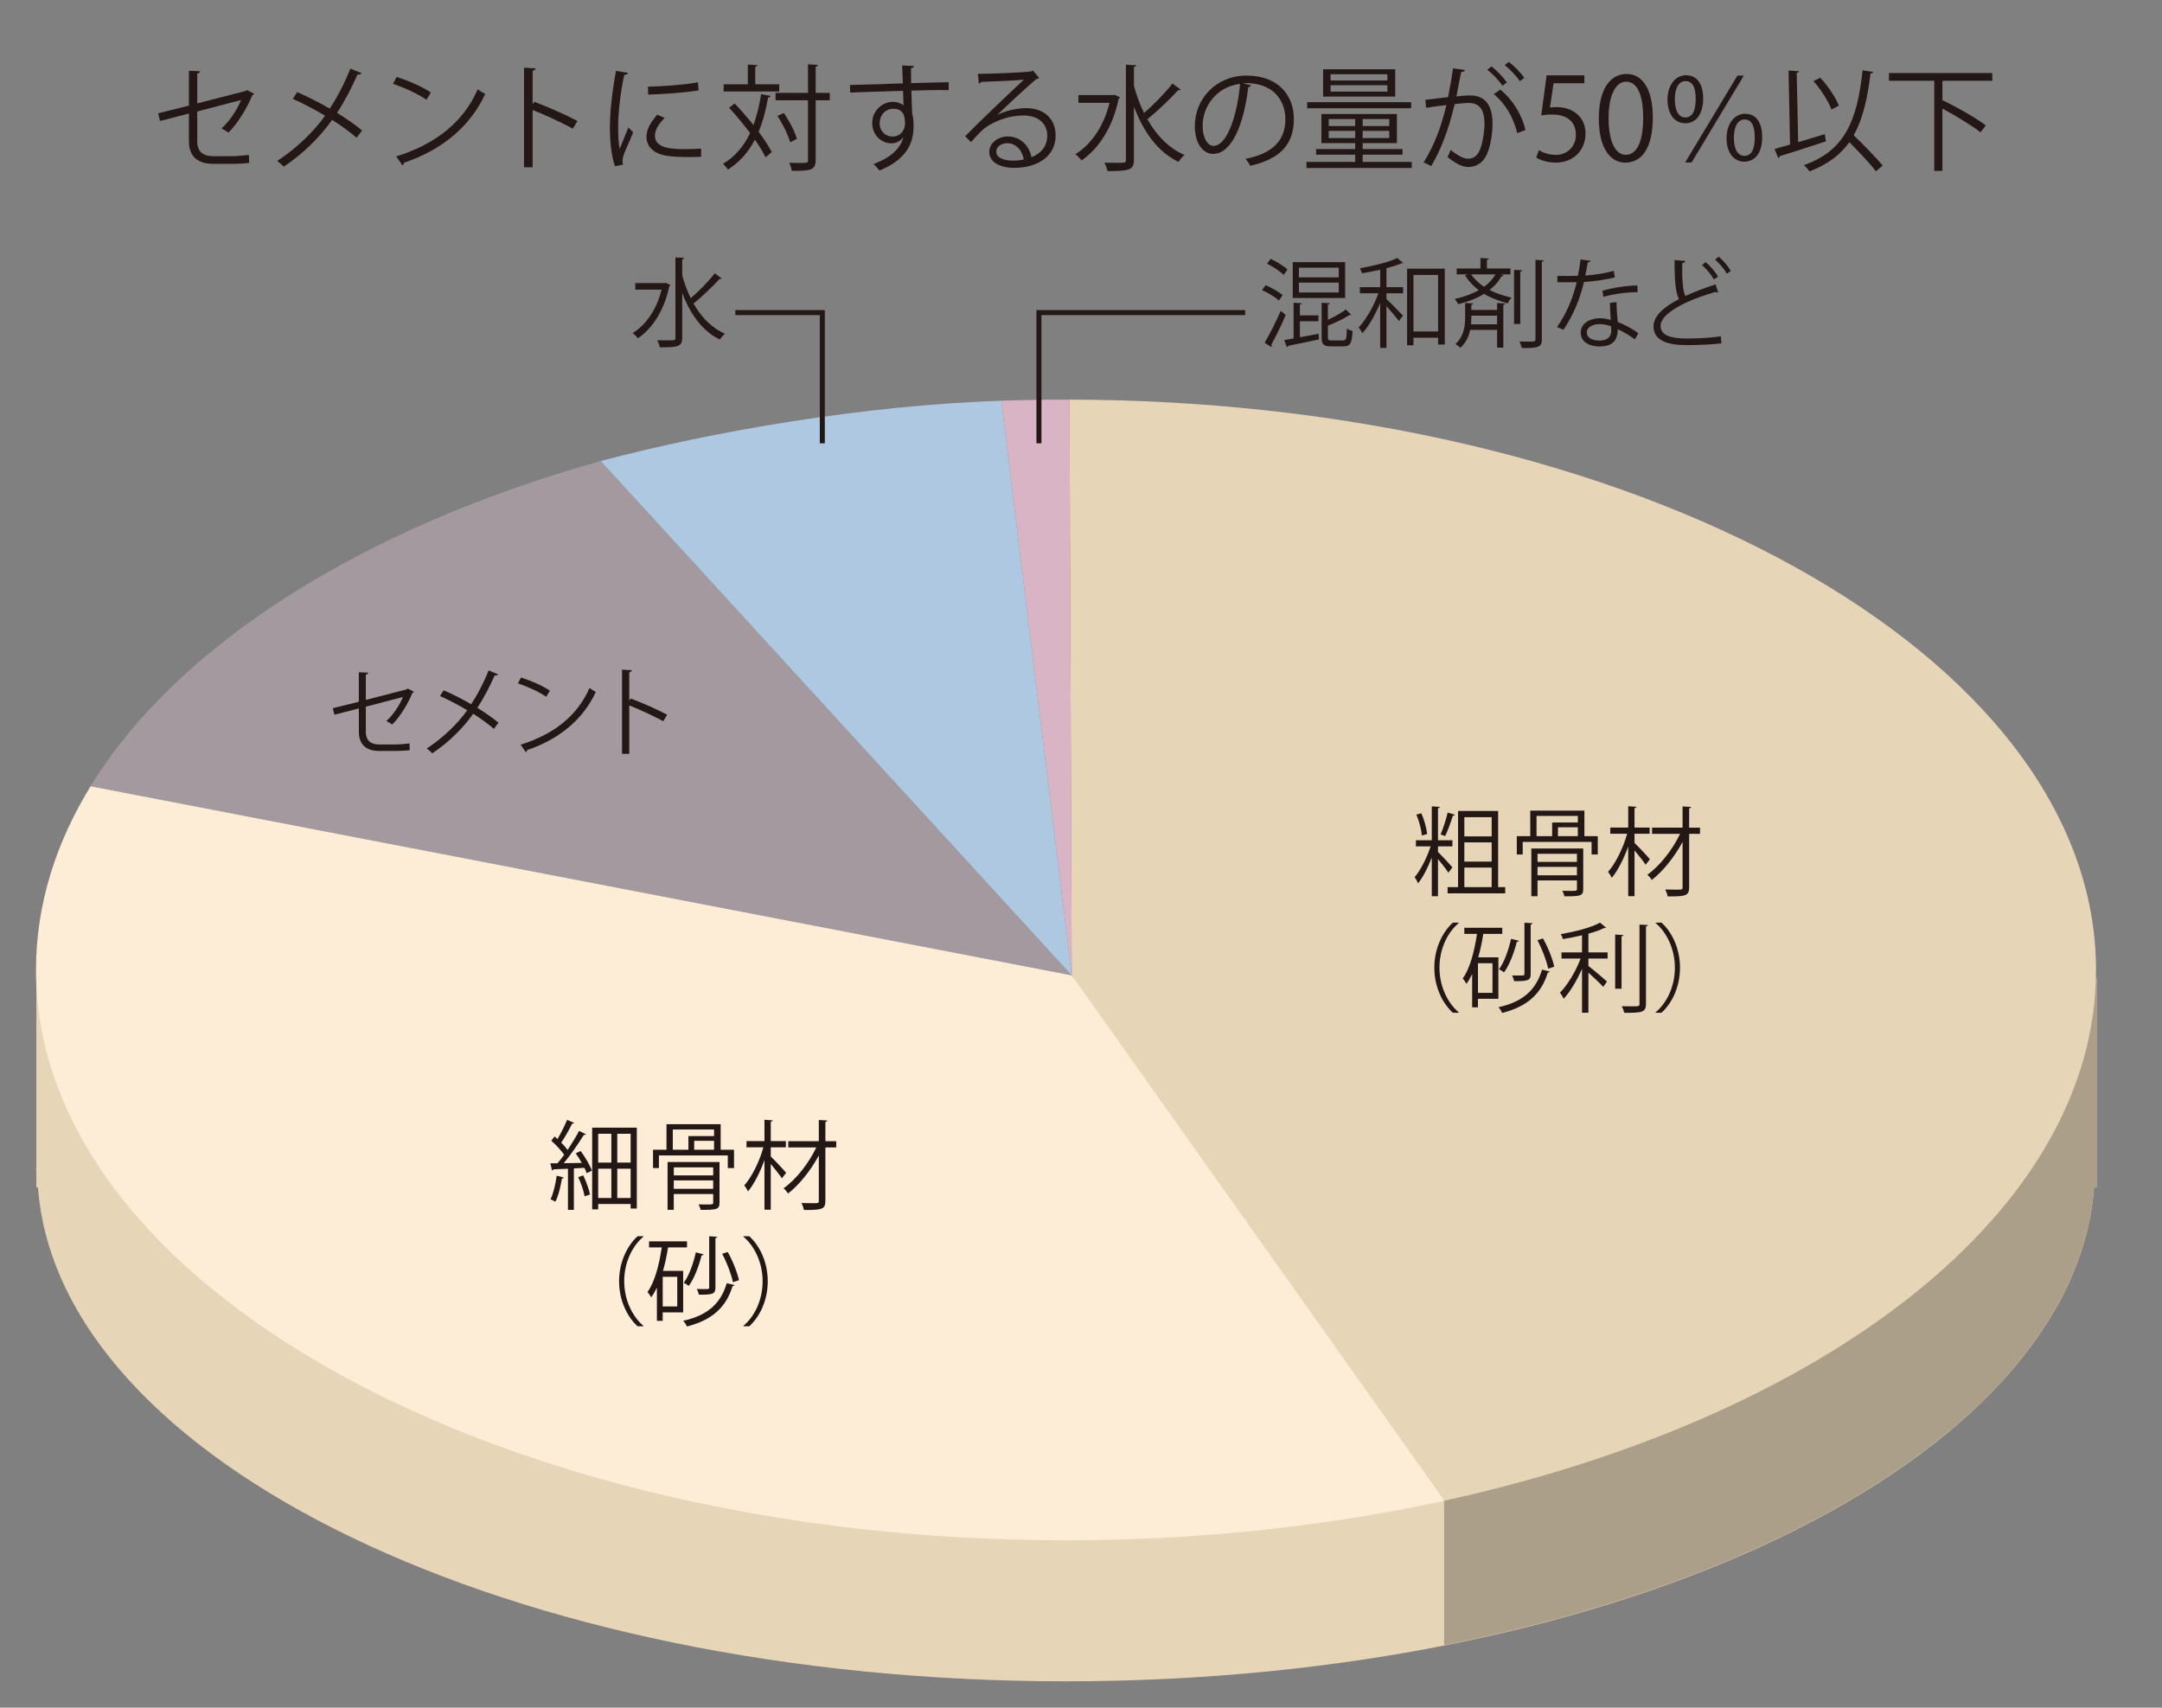<?xml version="1.0" encoding="UTF-8"?><svg id="_レイヤー_2" xmlns="http://www.w3.org/2000/svg" xmlns:xlink="http://www.w3.org/1999/xlink" viewBox="0 0 1000 789.84"><rect x="0" y="0" width="1000" height="789.84" fill="#808080" stroke="none"/><defs><style>.cls-1,.cls-2,.cls-3,.cls-4{fill:none;}.cls-2{stroke-width:2.31px;}.cls-2,.cls-3{stroke:#231815;}.cls-5{fill:#e7d5b8;}.cls-6{fill:#fdedd6;}.cls-7{fill:#ac9f8a;}.cls-8{fill:#adc8e0;}.cls-9{fill:#d9b4c5;}.cls-10{fill:#231815;}.cls-11{fill:#a3999e;}.cls-3{stroke-miterlimit:10;stroke-width:8.16px;}.cls-4{clip-path:url(#clippath);}</style><clipPath id="clippath"><rect class="cls-1" width="1000" height="789.84"/></clipPath></defs><g id="_レイヤー_1-2"><g id="st12"><g class="cls-4"><rect class="cls-3" x="-3305.3" y="-1971.38" width="6867.92" height="4856.14"/><path class="cls-10" d="m117.57,43.39c-.16.27-.48.48-.85.64-2.38,5.72-6.57,12.93-11.08,17.28-.8-.58-2.17-1.38-3.19-1.91,4.04-3.6,7.32-8.9,9.07-13.15l-20.3,5.31v13.73c0,5.2,3.12,6.95,7.37,6.95h8.64c2.17,0,5.83-.32,7.9-.58,0,1.16.06,2.59.11,3.71-2.12.26-5.84.42-7.85.42h-8.85c-6.69,0-11.15-3.13-11.15-10.45v-12.83l-13.36,3.45-.9-3.56,14.26-3.55v-16.12l5.15.22c-.1.63-.59.94-1.32,1.06v13.83l22.43-5.78.58-.42,3.34,1.75Z"/><path class="cls-10" d="m137.45,42.6c4.98,2.17,10.24,4.82,15.06,7.64,3.39-5.09,6.89-11.78,9.54-18.51l5.2,2.12c-.21.48-.95.74-1.91.63-2.44,5.62-5.89,12.31-9.44,17.71,4.09,2.55,8.32,5.41,11.56,8.17l-2.54,3.34c-2.92-2.54-6.9-5.46-11.3-8.27-5.46,7.79-13.41,15.7-22.43,21.69-.63-.8-2.12-2.07-3.02-2.66,8.86-5.71,16.96-13.62,22.22-20.94-4.83-2.86-9.97-5.57-14.96-7.8l2.02-3.12Z"/><path class="cls-10" d="m183.47,35.59c5.53,1.75,11.88,4.51,15.81,7.21l-2.01,3.35c-3.82-2.7-10.08-5.52-15.49-7.38l1.69-3.18Zm-.2,36.75c18.83-5.83,31.34-16.39,37.7-31.07,1.11.89,2.33,1.59,3.45,2.18-6.63,14.52-19.56,25.81-37.55,31.8-.04.48-.37,1.01-.74,1.23l-2.86-4.14Z"/><path class="cls-10" d="m264.97,59.51c-5.4-2.91-12.82-6.36-18.61-8.65v26.52h-3.98V31.3l5.36.32c-.05.58-.48.95-1.38,1.11v15.49l.79-1.12c6.21,2.29,14.43,5.94,19.95,8.85l-2.13,3.56Z"/><path class="cls-10" d="m290.47,33.74c-.15.58-.69.9-1.75.85-1.85,8.63-2.81,18.13-2.81,23.86,0,3.97.16,8,.7,10.5,1-2.6,3.28-8.17,4.03-10.02l2.22,2.33c-2.17,5.35-3.76,8.38-4.51,10.76-.27.9-.42,1.75-.42,2.5,0,.58.1,1.11.27,1.64l-3.77.68c-1.7-5.03-2.33-11.18-2.33-18.23s1.11-16.65,2.81-25.83l5.56.96Zm33.79,38.76c-1.92.1-3.88.16-5.84.16-3.77,0-7.32-.21-9.86-.59-6.53-.95-9.55-4.56-9.55-8.8,0-3.66,2.01-6.73,4.98-10.23l3.45,1.48c-2.65,2.76-4.51,5.31-4.51,8.33,0,6.14,9.02,6.14,14.54,6.14,2.22,0,4.61-.09,6.84-.26l-.05,3.77Zm-24.56-32.4c6.84-.16,16.07-.8,23.12-2.01l.32,3.71c-6.58,1.11-17.23,1.8-23.33,1.96l-.11-3.66Z"/><path class="cls-10" d="m339.79,47.85c2.86,3.01,5.94,6.51,8.69,9.97,1.59-4.25,2.76-9.02,3.56-14.27l4.4.85c-.11.42-.48.63-1.17.69-1.01,5.88-2.44,11.18-4.4,15.86,2.6,3.44,4.72,6.73,6.1,9.38l-2.87,2.44c-1.11-2.34-2.86-5.15-4.93-8.17-3.02,5.83-7.11,10.45-12.52,13.85-.47-.8-1.53-2.02-2.21-2.71,5.5-3.23,9.59-8.06,12.51-14.21-3.03-4.03-6.47-8.17-9.71-11.67l2.55-2.01Zm20.62-8.86v3.34h-25.71v-3.34h11.19v-9.12l4.45.27c-.05.36-.31.63-1.01.74v8.11h11.08Zm23.39,3.98v3.39h-6.52v27.68c0,4.88-2.7,4.98-11.03,4.98-.15-1.01-.69-2.65-1.22-3.71,1.75.06,3.34.06,4.66.06,3.88,0,4.03,0,4.03-1.28v-27.73h-15.01v-3.39h15.01v-13.21l4.62.27c-.1.42-.37.68-1.06.74v12.2h6.52Zm-21.26,9.33c2.59,3.71,5.2,8.7,6.04,11.93l-3.13,1.59c-.85-3.29-3.34-8.43-5.88-12.19l2.97-1.33Z"/><path class="cls-10" d="m417.59,38.56c-.06-1.16-.22-6.94-.32-8.27l5.46.21c-.05.43-.43.96-1.38,1.12,0,.64,0,1.27.1,6.84,6.52-.21,13.37-.37,17.35-.43v3.67c-4.51-.11-10.93,0-17.24.21.11,4.13.21,7.95.37,10.86.54,1.76.63,3.35.63,5.58,0,1.69-.15,3.65-.52,5.14-1.38,6.2-5.95,11.66-15.27,15.37-.69-.89-1.86-2.22-2.71-3.02,8.12-2.92,12.46-7.31,13.79-12.35h-.06c-1.11,1.59-3.07,2.81-5.46,2.81-4.72,0-8.9-3.87-8.9-9.28-.05-5.62,4.5-9.92,9.54-9.92,1.91,0,3.87.69,4.94,1.64,0-.9-.12-4.45-.22-6.73-5.51.11-22.28.69-24.45.8l-.1-3.5,12.09-.32,12.36-.43Zm1,18.62c0-2.07,0-6.89-5.41-6.89-3.65.05-6.26,2.86-6.31,6.73,0,3.71,2.81,6.15,5.89,6.15,3.76,0,5.83-2.92,5.83-5.99"/><path class="cls-10" d="m461.38,53.09c3.49-1.8,8.96-3.08,13.15-3.08,8.43,0,13.73,4.93,13.73,12.73,0,9.6-8.43,14.9-19.09,14.9-6.89,0-11.61-2.75-11.61-7.42,0-3.92,3.87-7.11,8.69-7.11,6.01,0,10.03,4.78,10.82,9.6,4.25-1.59,7.33-4.99,7.33-9.91,0-5.73-4.25-9.39-10.93-9.39-7.96,0-15.75,3.55-19.25,6.95-1.59,1.48-3.66,3.71-5.09,5.35l-2.7-2.7c4.76-4.99,19.94-19.47,27.15-26.19-3.08.42-13.68.84-19.73,1.06-.16.36-.69.68-1.11.79l-.43-4.51c7.16-.05,20.84-.58,24.72-1.16l.78-.38,2.82,3.44c-.26.22-.75.44-1.28.49-3.76,3.07-13.84,12.51-17.97,16.49v.05Zm7.32,21.21c1.58,0,3.44-.21,4.82-.53-.58-4.08-3.6-7.53-7.53-7.53-2.76,0-5.19,1.48-5.19,3.92,0,3.24,4.39,4.14,7.9,4.14"/><path class="cls-10" d="m515.48,43.82l2.53,1.16c-.1.21-.31.48-.58.64-2.75,13.36-9.28,23.22-17.18,28.58-.63-.9-2.01-2.28-2.86-2.86,7.16-4.45,13.09-12.68,15.8-23.76h-14.37v-3.6h16.01l.65-.16Zm9.01-4.14c1.17,4.4,2.76,8.65,4.66,12.57,4.45-3.77,9.86-9.34,13.16-13.63l3.76,2.81c-.27.32-.75.37-1.17.32-3.65,4.03-9.6,9.7-14.21,13.41,4.24,7.43,9.92,13.42,17.18,16.5-.9.74-2.12,2.18-2.76,3.23-9.65-4.61-16.28-14.05-20.62-25.56v24.56c0,4.82-2.23,5.24-12.2,5.24-.21-1.05-.9-2.86-1.49-3.87,2.02.05,3.88.05,5.36.05,4.45,0,4.62,0,4.62-1.42V29.92l4.77.26c-.06.44-.32.7-1.06.75v8.75Z"/><path class="cls-10" d="m578.68,39.47c-.21.48-.64.84-1.32.84-1.91,16.5-7.42,30.87-16.23,30.87-4.45,0-8.48-4.45-8.48-12.84,0-12.72,9.9-23.38,23.85-23.38,15.33,0,21.96,9.71,21.96,20.05,0,12.62-7.32,18.72-20.16,21.68-.47-.84-1.37-2.28-2.21-3.23,12.19-2.33,18.44-8.27,18.44-18.29,0-8.75-5.61-16.71-18.03-16.71-.53,0-1.11.06-1.59.11l3.77.9Zm-5.09-.69c-10.71,1.33-17.34,10.18-17.34,19.46,0,5.67,2.44,9.23,4.98,9.23,6.41,0,11.04-14.16,12.36-28.69"/><path class="cls-10" d="m630.28,74.89h22.69v2.81h-48.68v-2.81h22.54v-3.35h-18.08v-2.59h18.08v-2.76h-15.64v-13.46h34.94v13.46h-15.85v2.76h18.45v2.59h-18.45v3.35Zm22.43-24.82h-48.1v-2.81h48.1v2.81Zm-7.37-5.41h-33.36v-12.62h33.36v12.62Zm-30.76,13.63h12.25v-3.23h-12.25v3.23Zm0,5.57h12.25v-3.34h-12.25v3.34Zm27.15-29.54h-26.3v2.91h26.3v-2.91Zm0,5.09h-26.3v2.97h26.3v-2.97Zm.85,15.65h-12.31v3.23h12.31v-3.23Zm0,5.46h-12.31v3.34h12.31v-3.34Z"/><path class="cls-10" d="m677.58,32.36c-.12.64-.76.91-1.76.96-.58,2.97-1.54,8.11-2.18,11.29,2.39-.26,4.56-.48,5.89-.48,8.06-.1,10.82,5.26,10.82,13.21,0,3.97-.74,8.7-1.81,11.88-1.64,5.41-5.03,8.01-9.43,8.01-2.17,0-5.04-.91-9.6-4.62.58-.95,1.01-2.12,1.43-3.24,4.25,3.3,6.47,4.03,8.11,4.03,3.03,0,4.83-1.91,5.89-5.3,1.12-3.29,1.7-8.16,1.7-10.86-.06-6.05-2.02-9.66-7.32-9.61-1.59,0-3.76.22-6.47.53-2.66,10.82-5.77,20.1-10.86,28.64l-3.51-1.7c5.15-8.21,8.06-16.44,10.55-26.51-2.7.32-6.57.8-9.43,1.27l-.32-3.71c2.59-.32,6.94-.79,10.5-1.22.79-3.87,1.64-8.64,2.27-13.31l5.53.74Zm12.3-1.64c2.53,1.96,5.56,5.14,7.1,7.43l-2.07,1.48c-1.48-2.28-4.67-5.62-7-7.37l1.97-1.54Zm11.88,30.86c-1.76-7.63-5.95-14.05-10.83-18.08l3.07-2.07c5.26,4.4,9.82,11.03,11.56,18.72l-3.8,1.43Zm-3.88-32.93c2.59,1.91,5.62,5.09,7.16,7.37l-2.07,1.54c-1.48-2.29-4.67-5.68-7-7.43l1.91-1.48Z"/><path class="cls-10" d="m732.82,34.85v3.66h-14.26l-1.65,11.24c.85-.11,1.7-.22,3.08-.22,7.05,0,13.36,4.2,13.36,12.2s-5.82,13.48-13.68,13.48c-3.98,0-7.32-1.17-9.11-2.34l1.26-3.45c1.49,1.01,4.41,2.23,7.85,2.23,4.98,0,9.28-3.66,9.23-9.38,0-5.47-3.5-9.29-10.93-9.29-2.12,0-3.76.17-5.09.38l2.49-18.51h17.45Z"/><path class="cls-10" d="m739.51,54.85c0-13.89,5.4-20.63,12.84-20.63s12.13,7.1,12.13,20.1c0,13.78-4.82,20.89-12.72,20.89-7.21,0-12.25-7.11-12.25-20.36m20.52-.32c0-9.92-2.38-16.76-7.95-16.76-4.73,0-8.06,6.31-8.06,16.76s2.92,17.07,7.9,17.07c5.89,0,8.11-7.63,8.11-17.07"/><path class="cls-10" d="m787.77,45.46c0,7.69-3.5,11.56-8.33,11.56-4.56,0-8.17-3.92-8.17-10.88s3.82-11.33,8.54-11.33c5.46,0,7.96,4.5,7.96,10.65m-13.1.42c0,5.89,2.06,8.44,4.82,8.44,3.13,0,4.83-2.77,4.83-8.6,0-5.35-1.44-8.21-4.77-8.21-2.87,0-4.88,2.96-4.88,8.37m4.77,29.27l24.18-40.19h2.97l-24.17,40.19h-2.98Zm35.63-11.87c0,7.74-3.49,11.5-8.32,11.5-4.51,0-8.16-3.87-8.16-10.81s3.81-11.35,8.53-11.35c5.78,0,7.95,4.98,7.95,10.66m-13.09.42c0,5.89,2.12,8.38,4.88,8.38,3.12,0,4.77-2.71,4.77-8.54,0-5.35-1.44-8.28-4.72-8.28-2.92,0-4.93,3.03-4.93,8.44"/><path class="cls-10" d="m831.72,65.76c3.93-1.17,8.17-2.44,12.3-3.71l.53,3.34c-7.79,2.55-16.11,5.25-21.36,6.84,0,.43-.32.75-.69.85l-1.7-4.19c2.01-.53,4.45-1.22,7.16-2.01l-.69-34.26c2.71.22,3.77.26,4.83.32-.06.37-.38.64-1.06.74l.68,32.08Zm34.68-32.5c-.11.47-.47.69-1.22.74-1.42,11.82-3.66,21.21-7.79,28.58,4.72,4.56,10.45,10.34,13.42,14l-3.14,2.66c-2.65-3.51-7.79-8.97-12.29-13.48-4.25,5.94-10.13,10.34-18.4,13.53-.53-.8-1.75-2.18-2.61-2.92,18.67-6.52,24.61-20.1,27.15-43.85l4.88.74Zm-24.44,2.7c3.6,3.88,7.11,9.18,8.59,12.89l-3.45,1.8c-1.32-3.71-4.82-9.22-8.33-13.15l3.19-1.54Z"/><path class="cls-10" d="m921.49,37.35h-22.48l-.58.16v9.22l.26-.32c6.73,3.29,15.43,8.23,19.83,11.62l-2.49,3.18c-3.82-3.07-11.25-7.58-17.6-10.97v28.79h-3.77v-41.68h-20.94v-3.56h47.77v3.56Z"/><path class="cls-10" d="m585.39,131.92c2.78,1.17,6.19,3.1,7.89,4.62l-1.75,2.46c-1.62-1.52-4.98-3.58-7.8-4.83l1.66-2.25Zm-.45,26.57c2.15-3.54,5.2-9.54,7.44-14.69l2.32,1.84c-2.01,4.74-4.74,10.35-6.71,13.8.18.22.22.44.22.62s-.04.36-.13.5l-3.14-2.07Zm2.83-38.75c2.73,1.29,6.13,3.36,7.75,4.96-.99,1.31-1.4,1.89-1.8,2.43-1.61-1.61-4.92-3.81-7.7-5.2l1.75-2.19Zm13.48,28.85v7.4c2.74-.5,5.69-1.08,8.65-1.62l.18,2.6c-5.29,1.17-10.8,2.29-14.25,2.96-.05.36-.27.59-.58.67l-1.26-3.31c1.26-.22,2.73-.5,4.35-.77v-16.49l3.77.23c-.05.31-.28.54-.86.62v4.98h8.56v2.73h-8.56Zm20.94-10.75h-24.25v-16.58h24.25v16.58Zm-2.97-14.03h-18.42v4.48h18.42v-4.48Zm0,6.9h-18.42v4.58h18.42v-4.58Zm-5.02,25.23c0,1.3.22,1.53,1.79,1.53h5.24c1.4,0,1.63-.76,1.76-5.52.62.54,1.83.94,2.64,1.17-.32,5.6-1.12,7.08-4.12,7.08h-5.87c-3.5,0-4.34-.9-4.34-4.26v-15.91l3.8.23c-.05.31-.32.54-.9.62v7.04c3.14-1.48,6.36-3.23,8.3-4.8l2.45,2.47c-.08.14-.27.18-.49.18-.09,0-.23,0-.36-.04-2.37,1.6-6.27,3.45-9.9,4.88v5.33Z"/><path class="cls-10" d="m638.38,124.76c-2.79.63-5.7,1.21-8.43,1.65-.14-.66-.55-1.65-.95-2.32,6.28-1.13,13.45-2.83,17.26-4.76l2.77,2.34c-.17.13-.27.13-.89.13-1.84.8-4.22,1.57-6.86,2.24v8.78h7.72v2.83h-7.72v2.68c1.89,1.71,6.5,6.41,7.62,7.67l-1.88,2.46c-1.08-1.52-3.72-4.57-5.74-6.86v19.32h-2.9v-20.79c-2.25,5.42-5.3,10.85-8.26,14.02-.35-.85-1.12-2.01-1.7-2.73,3.41-3.54,7.09-9.95,9.14-15.77h-8.56v-2.83h9.38v-8.06Zm12.44-.5h17.44v35.09h-3.09v-3.14h-11.39v3.5h-2.96v-35.45Zm2.96,29.04h11.39v-26.12h-11.39v26.12Z"/><path class="cls-10" d="m694.07,126.91l1.48.45c-.17.27-.49.4-1.03.4-1.34,2.46-3.22,4.58-5.55,6.36,3.13,1.62,6.54,2.65,10.17,3.59-.72.67-1.39,1.7-1.7,2.65-3.95-1.13-7.67-2.43-10.99-4.44-3.49,2.15-7.62,3.72-12,4.79-.27-.67-1.03-1.79-1.57-2.42,3.99-.9,7.8-2.24,11.07-4.08-2.28-1.74-4.44-3.94-6.36-6.81l1.38-.49h-5.19v-2.73h10.98v-4.84l3.85.22c-.04.31-.27.54-.85.63v3.99h10.88v2.73h-4.57Zm-1.61,16.45v-3.23l3.77.27c-.05.31-.32.54-.9.58v19.81h-2.87v-8.2h-12.46c-.58,2.96-1.88,5.92-4.57,8.29-.53-.54-1.56-1.34-2.23-1.79,3.98-3.54,4.48-8.47,4.48-12.37v-6.59l3.76.23c-.04.31-.31.53-.9.62v2.38h11.92Zm-12.05-16.45c1.79,2.43,3.8,4.26,6,5.74,2.2-1.62,4.03-3.49,5.29-5.74h-11.29Zm.13,19.09c0,1.35,0,2.33-.13,3.99h12.05v-3.99h-11.92Zm23.53-20.97c-.04.31-.31.54-.89.63v24.19h-2.87v-25.04l3.76.22Zm6.14-4.84l3.86.22c-.1.32-.32.54-.91.63v35.89c0,3.63-1.56,4.13-9.26,4.04-.19-.81-.64-2.15-1.08-3.01,1.47.05,2.81.05,3.94.05,3.09,0,3.45,0,3.45-1.08v-36.74Z"/><path class="cls-10" d="m735.76,120.64c-.14.36-.58.71-1.39.76-.31,1.97-.72,4.3-1.12,6.05,4.39-.27,9.28-1.04,13.18-2.19l.49,3.04c-4.17,1.03-9.1,1.74-14.25,2.15-2.16,8.6-5.11,15.59-9.5,22.04l-3-1.2c4.08-5.88,7.17-12.6,9.1-20.75h-8.93v-2.91h5.34c1.39,0,2.82-.05,4.12-.05.54-2.37.94-4.93,1.26-7.57l4.7.63Zm11.93,19.09c.04,3.63.31,6.09.58,9.18,2.87,1.12,6.59,3.05,9.54,5.2l-1.62,2.87c-2.46-1.88-5.51-3.63-7.92-4.71,0,4.48-1.8,7.98-8.38,7.98-4.99,0-8.79-2.24-8.74-6.45,0-4.49,4.71-6.63,8.83-6.63,1.61,0,3.27.31,5.06.8-.18-2.87-.4-5.78-.4-7.88l3.05-.36Zm-2.48,11.2c-1.82-.72-3.72-1.03-5.32-1.03-2.69,0-5.88,1.08-5.93,3.85,0,2.55,2.52,3.77,6.02,3.77,3.22,0,5.28-1.58,5.28-4.53,0-.72,0-1.39-.05-2.06m12.29-15.82c-5.07.04-11.21.85-15.87,2.19l-.49-2.82c5.11-1.48,11.29-2.42,16.18-2.42l.18,3.05Z"/><path class="cls-10" d="m794.71,135.25c-.1.04-.23.04-.36.04-.32,0-.68-.09-.95-.27-13.3,3.9-25.36,9.77-25.32,15.77,0,4.3,4.76,5.79,12.02,5.79s12.72-.54,15.86-1.04l.27,3.27c-4.13.54-10.8.81-16.04.81-8.88,0-15.33-2.06-15.37-8.65-.05-4.79,4.75-9,11.78-12.63-1.52-2.74-2.07-7.93-2.07-18.06l4.94.4c-.04.58-.5.94-1.39,1.07-.05,7.84.22,12.74,1.47,15.15,4.22-1.97,9.07-3.76,13.98-5.37l1.18,3.72Zm-5.74-13.99c2.33,2.02,4.47,4.57,5.69,6.68l-1.93,1.3c-1.16-2.06-3.23-4.7-5.51-6.68l1.75-1.3Zm6-2.55c2.33,2.06,4.35,4.39,5.6,6.62l-1.83,1.27c-1.26-2.16-3.27-4.62-5.47-6.54l1.7-1.35Z"/><path class="cls-5" d="m969.75,452.42H16.81v87.83h-.16c0,.55.16,1.11.16,1.68v7.24h.74c9.51,126.95,218.46,228.48,475.51,228.48s466.04-101.53,475.53-228.48h1.16v-96.75Z"/><path class="cls-7" d="m667.97,760.94c171.01-33.79,293.35-115.37,300.62-211.77h1.15v-96.76h-301.77v308.53Z"/><path class="cls-11" d="m495.71,451.13L41.86,363.67c40.27-65.56,125.78-119.51,235.91-150.42l217.94,237.88Z"/><path class="cls-5" d="m668.08,694.11c176.52-38.68,301.4-133.98,301.4-245.45,0-145.76-213.34-263.82-476.42-263.82l1.59.19,1.06,266.09,172.37,242.99Z"/><path class="cls-6" d="m495.71,451.13l172.37,242.99-4.76,1.02c-52.86,11.15-110.3,17.3-170.25,17.3-263.12,0-476.42-118.12-476.42-263.78,0-30.24,9.16-59.25,26.05-86.28l-.84,1.29,453.85,87.46"/><path class="cls-9" d="m495.71,451.13l-1.05-266.1-1.59-.19c-10.04,0-20.02.16-29.95.51l32.59,265.78Z"/><path class="cls-8" d="m277.84,213.25c53.43-14.18,122.1-25.66,184.36-27.87l.92-.03,32.59,265.78-217.87-237.88Z"/><path class="cls-10" d="m269.1,537.88c-.85-1.52-1.84-3.09-2.82-4.44l2.29-1.07c2.1,2.82,4.34,6.62,5.19,9.09l-2.42,1.17c-.23-.72-.58-1.57-1.02-2.46l-4.89.26v19.18h-2.73v-19.04c-2.56.09-4.89.22-6.73.27-.04.35-.31.49-.62.57l-.81-3.36h3.31c.99-1.15,2.06-2.5,3.09-3.94-1.38-2.01-3.81-4.61-5.95-6.49l1.51-1.97c.46.35.91.76,1.35,1.2,1.57-2.64,3.41-6.26,4.44-8.87l3.28,1.39c-.19.26-.46.36-.95.36-1.25,2.6-3.32,6.27-5.02,8.78,1.17,1.17,2.2,2.33,2.92,3.36,2.01-3,3.94-6.18,5.33-8.78l3.18,1.53c-.18.22-.54.36-1.02.36-2.35,3.81-6.02,9.13-9.24,13.03l8.33-.13Zm-8.33,6.77c-.09.26-.36.44-.86.44-.62,3.81-1.65,8.12-3.04,10.76-.59-.4-1.57-.85-2.24-1.17,1.3-2.51,2.28-6.81,2.86-10.89l3.28.86Zm9.63,8.68c-.39-2.41-1.66-6.13-2.96-8.9l2.34-.77c1.33,2.82,2.63,6.41,3.13,8.83l-2.51.84Zm3.5-31.76h20.65v37.42h-2.86v-2.11h-15.01v2.47h-2.78v-37.78Zm8.87,2.82h-6.09v13.35h6.09v-13.35Zm-6.09,29.71h6.09v-13.53h-6.09v13.53Zm15.01-29.71h-6.18v13.35h6.18v-13.35Zm-6.18,29.71h6.18v-13.53h-6.18v13.53Z"/><path class="cls-10" d="m333.33,531.79h6.18v8.47h-2.87v-5.83h-31.86v5.83h-2.73v-8.47h6.23v-11.83h25.05v11.83Zm-.53,5.68v18.83c0,1.61-.41,2.42-1.66,2.87-1.31.4-3.55.44-7.09.44-.13-.8-.54-1.83-.94-2.55,1.39.04,2.64.04,3.67.04,2.79,0,3.1,0,3.1-.85v-3.99h-18.24v7.31h-2.87v-22.1h24.03Zm-21.61-15.05v9.37h7.22v-6.32h11.87v-3.05h-19.09Zm18.69,17.53h-18.23v3.71h18.23v-3.71Zm-18.24,9.93h18.23v-3.9h-18.23v3.9Zm18.64-22.22h-9.19v4.13h9.19v-4.13Z"/><path class="cls-10" d="m356.5,534.92c1.61,1.48,6.09,6.27,7.12,7.53l-1.96,2.55c-.95-1.47-3.32-4.43-5.16-6.63v21.16h-2.91v-22.95c-2.02,5.6-4.84,11.2-7.62,14.48-.36-.86-1.17-2.07-1.71-2.78,3.45-3.86,7.04-11.08,8.83-17.62h-7.8v-2.87h8.3v-9.85l3.8.26c-.03.32-.31.54-.89.59v9h6.99v2.87h-6.99v4.26Zm30.29-7.08v2.87h-5.02v24.6c0,4.08-1.47,4.35-9.9,4.35-.18-.85-.67-2.29-1.13-3.23,1.8.04,3.55.09,4.89.09,2.91,0,3.1,0,3.1-1.16v-20.93c-3.64,6.81-9.06,13.63-14.25,17.61-.45-.76-1.35-1.84-2.07-2.42,5.7-3.94,11.74-11.66,15.15-18.91h-12.95v-2.87h14.12v-9.81l3.94.22c-.05.36-.27.54-.9.63v8.96h5.02Z"/><path class="cls-10" d="m297.6,572c-4.89,4.08-8.88,11.56-8.88,20.61s4.13,16.67,8.88,20.62v.22h-2.68c-4.53-4.08-8.57-11.61-8.57-20.84s4.04-16.75,8.57-20.83h2.68v.22Z"/><path class="cls-10" d="m315.99,607h-9.47v3.94h-2.68v-15.37c-.8,1.66-1.66,3.18-2.64,4.48-.36-.67-1.21-1.88-1.71-2.46,3.28-4.53,5.38-12.38,6.59-20.62h-5.87v-2.82h17.56v2.82h-8.78c-.58,3.72-1.34,7.4-2.33,10.85h9.33v19.18Zm-2.74-16.45h-6.72v13.71h6.72v-13.71Zm26.44,3.81c-.05.31-.36.5-.85.5-2.92,9.58-9.19,15.64-21.11,18.68-.35-.81-1.07-1.98-1.74-2.64,11.38-2.47,17.47-8.12,20.16-17.39l3.54.85Zm-14.25-14.2c-.09.31-.41.49-.94.49-1.3,5.15-3.4,10.71-5.92,14.11-.53-.45-1.61-1.07-2.33-1.44,2.43-3.21,4.39-8.72,5.6-14.07l3.59.91Zm6.36-8.11c-.05.26-.27.53-.89.58v22.85c0,3.14-1.39,3.36-7.66,3.36-.13-.76-.54-1.89-.95-2.65,1.17.05,2.24.05,3.1.05,2.59,0,2.63,0,2.63-.8v-23.63l3.77.24Zm4.8,7.03c2.32,4.08,4.44,9.45,5.2,13.04l-2.78.94c-.72-3.59-2.83-9.05-4.97-13.17l2.55-.81Z"/><path class="cls-10" d="m343.86,613.23c4.89-4.08,8.88-11.56,8.88-20.61s-4.13-16.67-8.88-20.62v-.22h2.68c4.58,4.08,8.57,11.61,8.57,20.84s-3.99,16.75-8.57,20.83h-2.68v-.22Z"/><path class="cls-10" d="m191.48,319.96c-.14.22-.41.4-.72.54-2.01,4.84-5.56,10.93-9.36,14.61-.67-.5-1.84-1.17-2.69-1.62,3.4-3.04,6.18-7.53,7.66-11.11l-17.16,4.48v11.61c0,4.39,2.64,5.87,6.22,5.87h7.31c1.84,0,4.93-.27,6.68-.49,0,.98.05,2.19.09,3.14-1.79.22-4.93.35-6.64.35h-7.48c-5.64,0-9.41-2.65-9.41-8.83v-10.84l-11.29,2.91-.77-3,12.06-3v-13.63l4.35.18c-.09.54-.49.81-1.12.9v11.69l18.96-4.88.49-.36,2.82,1.48Z"/><path class="cls-10" d="m205.21,319.28c4.22,1.84,8.65,4.08,12.73,6.45,2.86-4.3,5.82-9.94,8.06-15.64l4.39,1.8c-.18.4-.8.63-1.6.54-2.07,4.74-4.99,10.39-7.99,14.96,3.46,2.15,7.04,4.58,9.77,6.9l-2.14,2.83c-2.48-2.15-5.84-4.62-9.56-6.99-4.61,6.58-11.34,13.26-18.95,18.32-.54-.67-1.79-1.74-2.56-2.23,7.49-4.85,14.34-11.52,18.78-17.71-4.07-2.42-8.42-4.7-12.64-6.59l1.71-2.64Z"/><path class="cls-10" d="m240.99,313.37c4.67,1.48,10.04,3.81,13.35,6.1l-1.7,2.82c-3.22-2.28-8.51-4.66-13.08-6.23l1.43-2.69Zm-.18,31.06c15.91-4.93,26.49-13.85,31.86-26.26.94.76,1.97,1.34,2.92,1.84-5.61,12.27-16.54,21.82-31.73,26.88-.05.41-.32.85-.63,1.03l-2.42-3.49Z"/><path class="cls-10" d="m306.8,333.58c-4.58-2.46-10.85-5.38-15.74-7.31v22.41h-3.35v-38.94l4.53.27c-.05.49-.41.8-1.18.94v13.09l.68-.95c5.25,1.93,12.19,5.02,16.85,7.49l-1.79,3Z"/><path class="cls-10" d="m307.92,130.8l2.15.99c-.09.18-.26.41-.49.54-2.34,11.29-7.84,19.62-14.52,24.15-.54-.76-1.7-1.92-2.42-2.42,6.05-3.76,11.07-10.71,13.36-20.08h-12.15v-3.04h13.53l.54-.14Zm7.62-3.49c.99,3.72,2.33,7.3,3.94,10.62,3.76-3.18,8.34-7.89,11.12-11.52l3.17,2.38c-.22.27-.62.32-.98.27-3.1,3.4-8.11,8.2-12.01,11.34,3.59,6.27,8.38,11.34,14.53,13.93-.77.63-1.8,1.83-2.34,2.73-8.15-3.9-13.76-11.88-17.43-21.59v20.74c0,4.08-1.88,4.44-10.31,4.44-.17-.9-.75-2.42-1.25-3.27,1.71.04,3.26.04,4.53.04,3.76,0,3.89,0,3.89-1.21v-37.15l4.04.23c-.05.36-.27.58-.9.62v7.4Z"/><path class="cls-10" d="m665.12,394.05c1.56,1.49,5.69,5.97,6.68,7.12l-1.89,2.48c-.88-1.44-3.04-4.21-4.79-6.33v17.22h-2.87v-17.93c-1.74,4.56-4.07,9.18-6.36,11.96-.32-.89-1.08-2.14-1.57-2.86,2.74-3.19,5.74-9.1,7.4-14.25h-6.82v-2.83h7.35v-15.68l3.77.27c-.05.31-.32.49-.9.58v14.83h6.68v2.83h-6.68v2.59Zm-7.7-17.87c1.38,3.04,2.45,7.03,2.68,9.58l-2.46.67c-.17-2.59-1.21-6.63-2.52-9.67l2.3-.58Zm15.5.67c-.09.27-.4.45-.94.45-.81,2.73-2.33,6.9-3.54,9.41-.49-.18-1.66-.64-2.11-.77,1.17-2.64,2.56-7.08,3.27-10.12l3.32,1.03Zm20.02,33.48h3.28v2.86h-26.66v-2.86h4.84v-35.23h18.54v35.23Zm-2.99-32.36h-12.64v8.87h12.64v-8.87Zm0,11.65h-12.64v8.88h12.64v-8.88Zm-12.64,20.71h12.64v-9.05h-12.64v9.05Z"/><path class="cls-10" d="m732.84,386.75h6.19v8.47h-2.87v-5.82h-31.86v5.82h-2.73v-8.47h6.23v-11.83h25.04v11.83Zm-.54,5.7v18.82c0,1.61-.39,2.41-1.66,2.86-1.3.41-3.53.45-7.07.45-.13-.81-.54-1.84-.94-2.56,1.39.05,2.64.05,3.67.05,2.78,0,3.09,0,3.09-.85v-3.99h-18.23v7.31h-2.87v-22.09h24.01Zm-21.6-15.06v9.36h7.22v-6.32h11.88v-3.04h-19.1Zm18.69,17.52h-18.23v3.72h18.23v-3.72Zm-18.23,9.94h18.23v-3.9h-18.23v3.9Zm18.64-22.22h-9.19v4.12h9.19v-4.12Z"/><path class="cls-10" d="m756.02,389.89c1.61,1.48,6.09,6.27,7.12,7.53l-1.97,2.55c-.94-1.47-3.31-4.43-5.15-6.63v21.16h-2.91v-22.95c-2.02,5.6-4.85,11.2-7.62,14.48-.36-.86-1.16-2.07-1.71-2.78,3.45-3.86,7.04-11.07,8.83-17.62h-7.8v-2.86h8.3v-9.86l3.8.27c-.04.31-.31.53-.89.58v9.01h6.99v2.86h-6.99v4.26Zm30.29-7.08v2.87h-5.02v24.6c0,4.08-1.48,4.35-9.9,4.35-.19-.85-.67-2.29-1.13-3.23,1.8.04,3.55.09,4.9.09,2.9,0,3.09,0,3.09-1.16v-20.93c-3.64,6.81-9.06,13.63-14.25,17.61-.45-.76-1.35-1.84-2.07-2.42,5.69-3.94,11.74-11.66,15.15-18.91h-12.95v-2.87h14.12v-9.81l3.94.22c-.05.36-.27.54-.9.62v8.97h5.02Z"/><path class="cls-10" d="m674.68,426.97c-4.89,4.08-8.88,11.56-8.88,20.61s4.13,16.67,8.88,20.62v.22h-2.68c-4.54-4.07-8.57-11.6-8.57-20.84s4.03-16.76,8.57-20.83h2.68v.22Z"/><path class="cls-10" d="m693.06,461.97h-9.46v3.94h-2.68v-15.37c-.8,1.66-1.66,3.19-2.65,4.48-.35-.67-1.2-1.88-1.7-2.46,3.28-4.53,5.38-12.37,6.59-20.62h-5.87v-2.82h17.56v2.82h-8.78c-.58,3.72-1.34,7.4-2.33,10.85h9.32v19.18Zm-2.73-16.45h-6.72v13.71h6.72v-13.71Zm26.44,3.82c-.05.31-.36.49-.85.49-2.92,9.58-9.19,15.64-21.11,18.69-.35-.82-1.07-1.98-1.75-2.65,11.38-2.47,17.48-8.11,20.16-17.39l3.55.86Zm-14.25-14.21c-.09.31-.4.49-.94.49-1.3,5.15-3.41,10.71-5.91,14.12-.54-.45-1.62-1.08-2.34-1.44,2.43-3.22,4.39-8.74,5.6-14.07l3.59.9Zm6.36-8.11c-.05.27-.27.54-.89.58v22.86c0,3.14-1.39,3.36-7.67,3.36-.13-.77-.53-1.89-.94-2.65,1.17.04,2.24.04,3.09.04,2.6,0,2.64,0,2.64-.8v-23.62l3.77.23Zm4.8,7.03c2.32,4.08,4.44,9.45,5.2,13.04l-2.79.94c-.71-3.59-2.82-9.05-4.96-13.17l2.55-.81Z"/><path class="cls-10" d="m742.85,429.03c-.13.18-.44.27-.85.18-1.87.98-4.43,1.88-7.31,2.64v8.65h8.88v2.87h-8.88v3.41c2.07,1.56,7.27,6,8.61,7.21l-1.75,2.46c-1.34-1.47-4.47-4.48-6.86-6.58v18.55h-2.95v-20.34c-2.33,5.32-5.46,10.7-8.52,13.89-.35-.9-1.1-2.12-1.7-2.83,3.5-3.49,7.4-9.95,9.55-15.77h-8.83v-2.87h9.5v-7.89c-2.91.68-5.95,1.26-8.83,1.75-.17-.68-.62-1.65-.98-2.28,6.54-1.17,14.25-3.05,18.11-5.34l2.81,2.29Zm4.22,3.22l3.81.23c-.05.32-.27.54-.86.63v24.19h-2.95v-25.05Zm11.25-4.61l3.85.22c-.04.36-.27.54-.85.63v35.8c0,2.16-.63,3.09-1.97,3.59-1.44.54-3.9.58-8.06.58-.19-.81-.68-2.19-1.18-3.04,1.66.04,3.19.04,4.44.04,3.59,0,3.77,0,3.77-1.17v-36.65Z"/><path class="cls-10" d="m765.81,468.2c4.89-4.08,8.88-11.56,8.88-20.61s-4.13-16.67-8.88-20.62v-.22h2.68c4.58,4.07,8.57,11.6,8.57,20.84s-3.99,16.76-8.57,20.83h-2.68v-.22Z"/><polyline class="cls-2" points="480.55 205.04 480.55 144.59 575.93 144.59"/><polyline class="cls-2" points="380.35 205.04 380.35 144.59 340.12 144.59"/></g></g><rect class="cls-1" width="1000" height="789.84"/></g></svg>